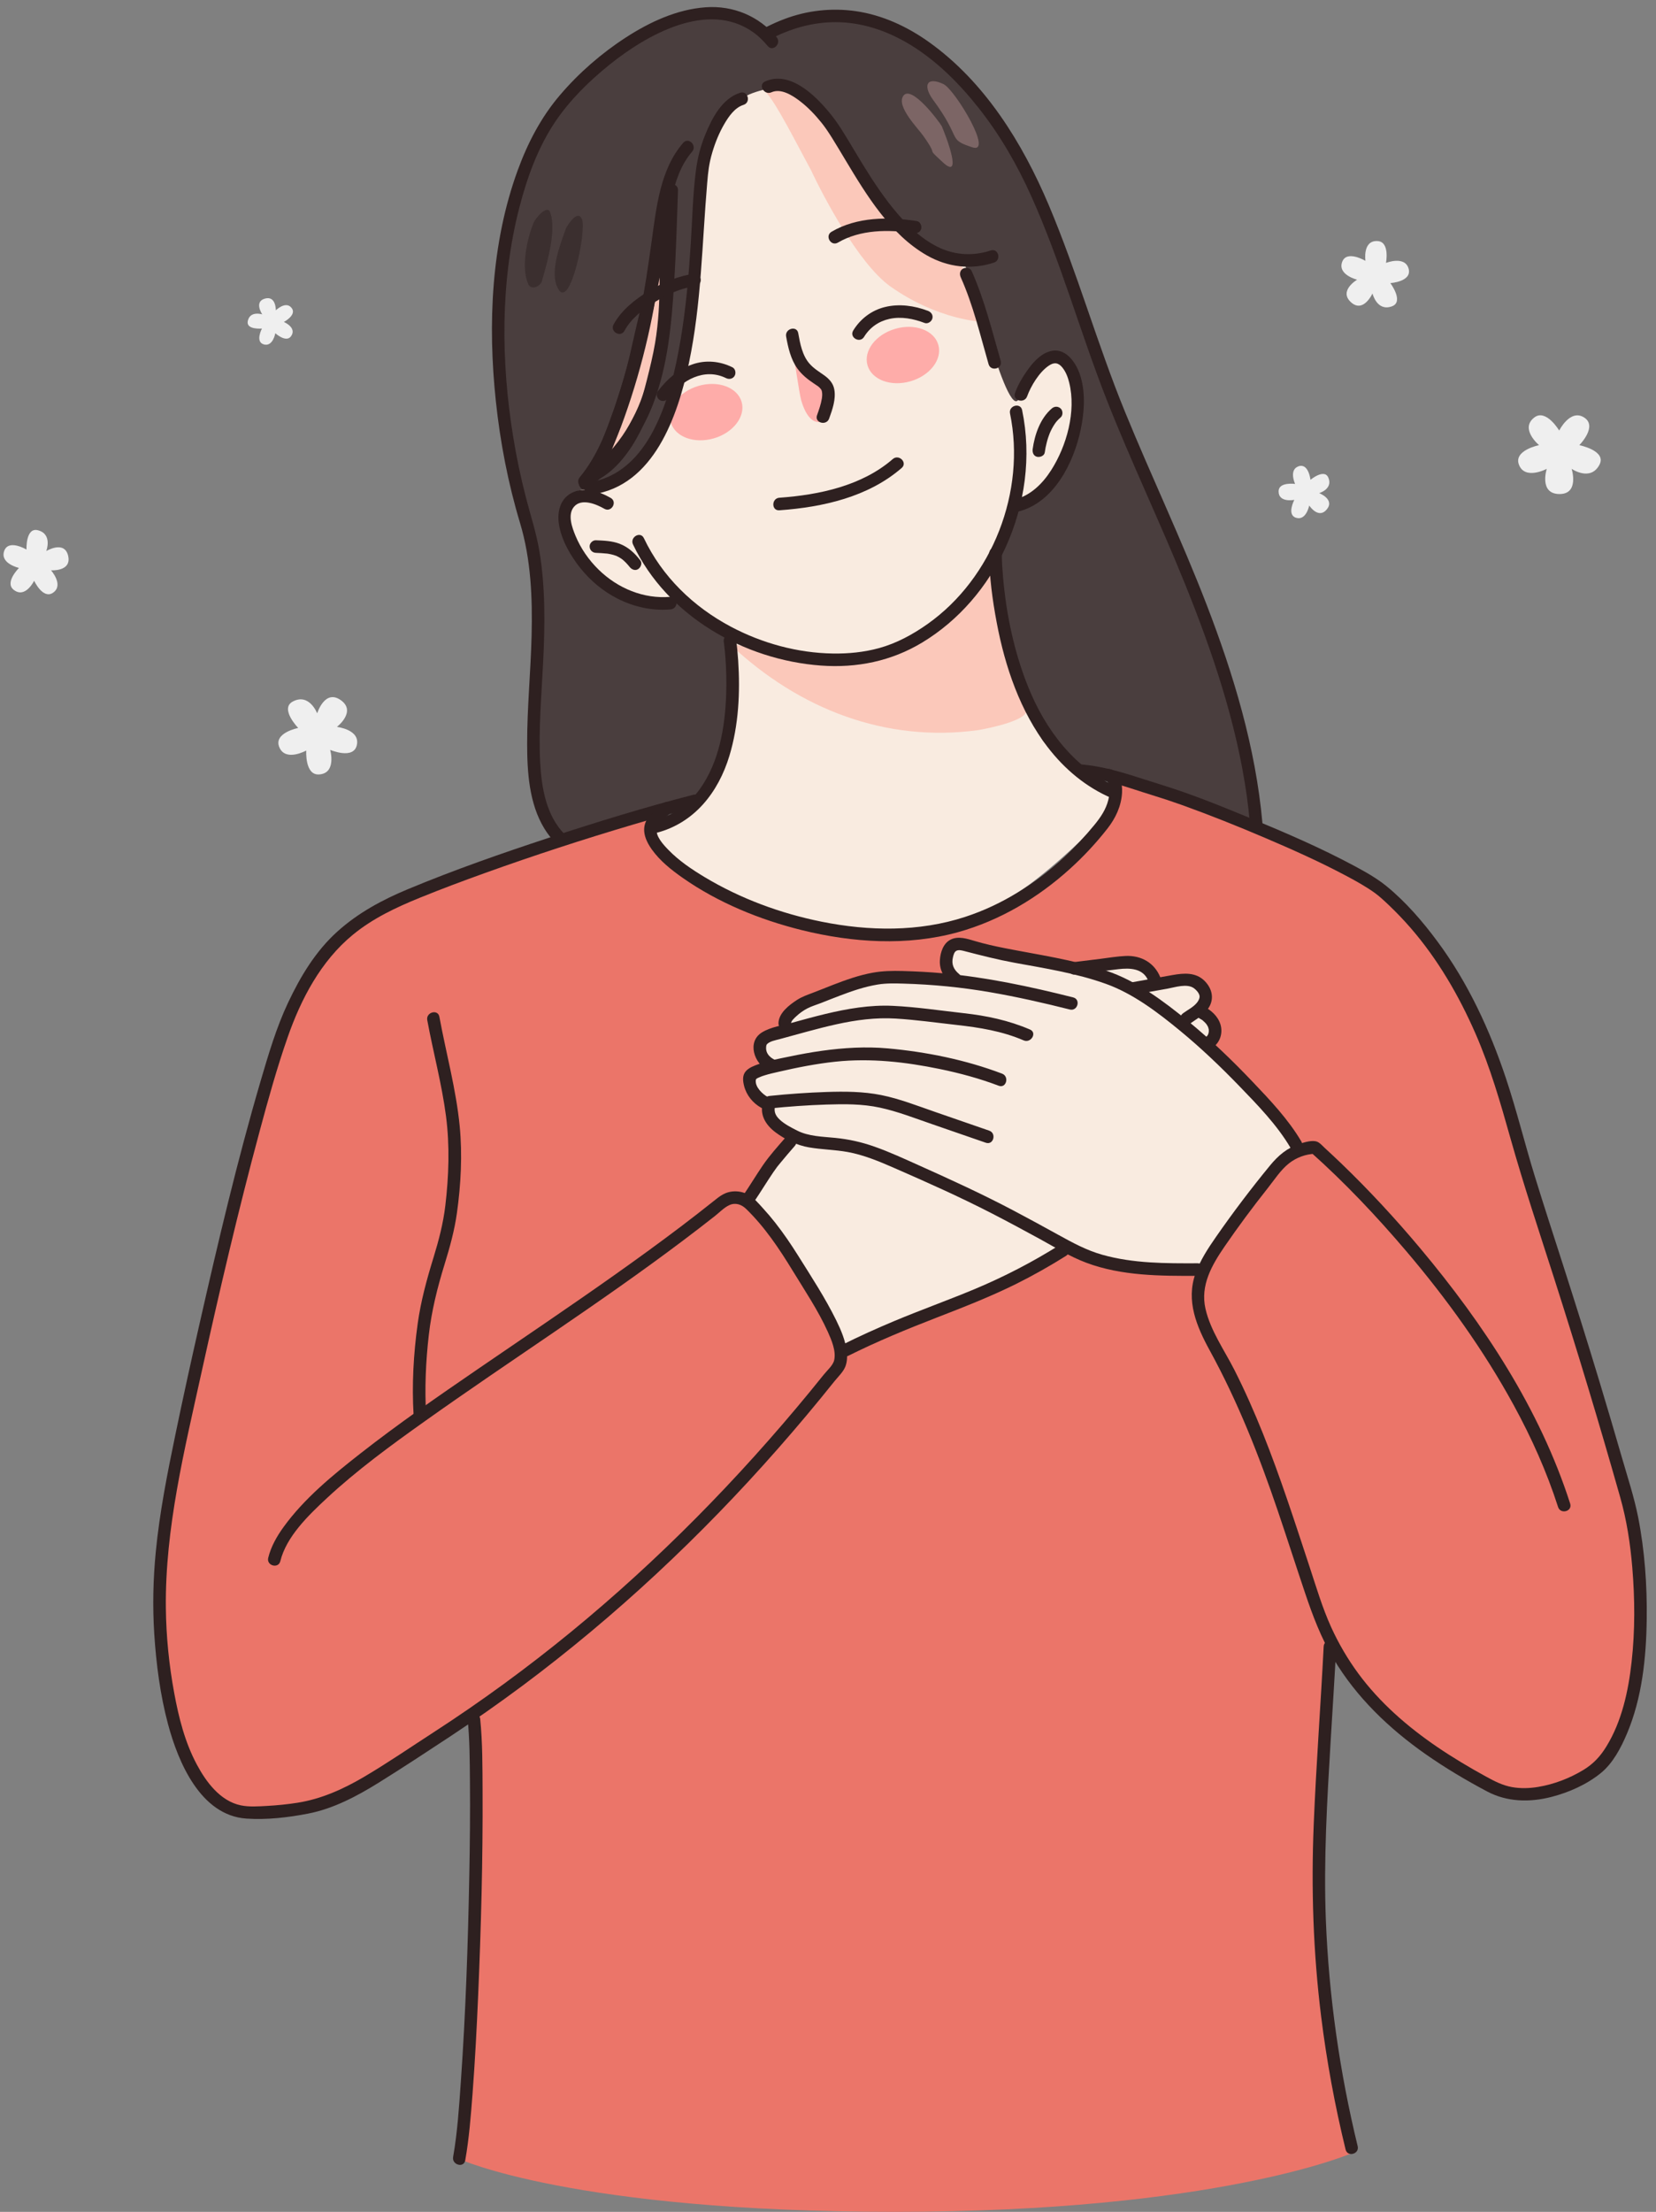 <?xml version="1.0" encoding="UTF-8"?><svg xmlns="http://www.w3.org/2000/svg" xmlns:xlink="http://www.w3.org/1999/xlink" height="501.6" preserveAspectRatio="xMidYMid meet" version="1.0" viewBox="-0.8 -1.6 375.7 501.6" width="375.7" zoomAndPan="magnify"><rect x="-0.8" y="-1.6" width="375.7" height="501.6" fill="#808080" stroke="none"/><defs><clipPath id="a"><path d="M 243 171 L 372.801 171 L 372.801 407 L 243 407 Z M 243 171"/></clipPath></defs><g><g id="change1_1"><path d="M 127.602 188.75 C 127.602 188.75 124.68 185.898 122.664 182.289 C 120.945 178.594 119.789 167.867 119.469 163.441 C 119.82 152.043 122.777 133.461 121.262 127.125 C 119.746 120.793 115.727 105.828 113.906 97.324 C 112.086 88.824 111.473 74.484 112.375 66.48 C 113.277 58.477 115.137 43.746 117.445 37.266 C 119.848 31.086 123.176 23.668 128.055 19.352 C 132.844 14.734 139.246 9.008 143.363 6.523 C 147.395 3.738 150.879 2.402 155.723 1.32 C 160.359 0.621 162.531 0.312 166.109 1.535 C 169.777 3.051 172.125 5.598 175.609 4.262 C 179.094 2.926 189.348 1.566 194.203 2.738 C 199.059 3.91 208.992 8.125 212.02 10.793 C 215.055 13.461 222.406 21.008 225.918 26.438 C 229.43 31.871 235 42.188 237.289 48.949 C 239.652 56.004 243.742 66.75 245.727 73.594 C 247.711 80.438 251.453 89.996 254.195 95.008 C 256.938 100.02 261.168 111.863 263.965 118.148 C 266.758 124.438 273.891 142.926 277.387 152.348 C 279.555 158.188 284.18 184.977 284.18 184.977 L 248.207 173.172 L 157.316 180.109 L 127.602 188.75" fill="#4a3e3e" fill-rule="evenodd"/></g><g id="change2_1"><path d="M 142.109 105.594 C 148.379 98.289 151.078 92.023 154.465 78.137 C 158.902 60.078 158.113 32.887 160.523 28.961 C 164.617 21.969 167.336 20.211 171.504 19.004 C 176.262 17.621 178.727 17.227 182.871 21.512 C 189.195 27.738 197.984 43.574 204.949 50.91 C 209.184 55.488 217.145 57.367 217.531 57.578 C 220.574 62.508 222.738 72.199 223.945 76.363 C 225.07 80.23 228.648 91.453 230.215 89.062 C 231.566 87.055 235.707 79.082 238.641 79.195 C 241.875 79.227 243.816 84.793 243.91 87.348 C 244.18 90.496 241.926 100.504 238.156 106.434 C 235.238 110.828 231.199 111.355 229.25 113.535 C 228.109 115.156 225.844 122.91 224.961 125.426 C 224.203 127.258 226.109 135.082 226.879 138.723 C 229.312 150.273 230.727 158.68 235.895 166.484 C 238.121 169.32 243.145 175.352 253.07 178.289 C 250.738 184.266 237.305 195.652 232.699 199.012 C 221.461 207.215 207.195 210.609 198.965 210.609 C 177.176 210.609 143.18 193.156 147.793 185.891 C 157.723 184.062 164.812 171.801 165.27 164.965 C 164.812 155.082 164.602 141.973 163.832 141.547 C 159.992 139.438 154.016 134.395 152.652 134.145 C 150.691 134.07 149.117 134.203 147.461 134.039 C 138.391 132.801 134.293 129.797 131.426 125.465 C 128.73 121.734 124.957 115.406 127.754 111.695 C 129.613 109.219 131.66 109.594 134.93 108.645 C 137.484 108.547 141.598 106.062 142.109 105.594" fill="#f9ebe0" fill-rule="evenodd"/></g><g id="change3_1"><path d="M 151.383 94.191 C 150.434 90.922 153.227 87.207 157.688 85.91 C 162.152 84.617 166.5 86.262 167.449 89.531 C 168.398 92.805 165.602 96.516 161.145 97.812 C 156.68 99.109 152.332 97.465 151.383 94.191" fill="#feaca9" fill-rule="evenodd"/></g><g id="change3_2"><path d="M 196.016 81.246 C 195.062 77.973 197.855 74.258 202.32 72.965 C 206.781 71.672 211.129 73.309 212.074 76.586 C 213.027 79.855 210.234 83.57 205.77 84.863 C 201.309 86.16 196.961 84.52 196.016 81.246" fill="#feaca9" fill-rule="evenodd"/></g><g id="change3_3"><path d="M 180.984 89.219 C 180.727 88.324 180.332 85.859 179.941 83.391 C 179.066 78.16 178.531 71.863 179.145 76.203 C 180.191 82.031 185.941 82.941 186.977 86.512 C 188.012 90.082 187.684 93.402 185.602 94.008 C 183.52 94.609 181.934 92.488 180.984 89.219" fill="#feaca9" fill-rule="evenodd"/></g><g id="change4_1"><path d="M 134.152 105.969 C 134.152 105.969 137.062 99.316 138.492 95.352 C 139.926 91.387 142.824 82.484 143.91 77.328 C 144.992 72.176 147.047 64.805 148 58.078 C 149.039 51.648 150.777 39.855 150.871 42.406 C 150.969 44.957 150.219 59.047 150.273 62.578 C 150.035 66.199 150.023 73.941 148.641 79.184 C 147.555 84.336 146.258 89.875 144.566 92.945 C 142.879 96.016 141.992 98.527 139.539 101.18 C 136.957 104.508 134.152 105.969 134.152 105.969" fill="#fbc8ba" fill-rule="evenodd"/></g><g id="change5_2"><path d="M 135.383 106.684 C 138.648 99.215 141.453 91.629 143.715 83.789 C 145.094 79.012 146.109 74.129 147.238 69.281 C 148.449 64.074 149.316 58.836 150.148 53.559 C 150.52 51.191 150.895 48.824 151.301 46.461 C 151.445 45.594 151.598 44.727 151.773 43.863 C 151.836 43.559 151.91 43.254 151.977 42.949 C 152.145 42.141 152.004 43.246 151.188 43.426 C 150.82 43.379 150.453 43.328 150.086 43.281 C 149.883 43.02 149.676 42.762 149.469 42.496 C 149.438 42.207 149.43 42.145 149.441 42.312 C 149.426 42.391 149.453 42.512 149.453 42.594 C 149.445 42.797 149.457 42.996 149.457 43.203 C 149.453 43.922 149.43 44.637 149.41 45.359 C 149.355 47.234 149.277 49.113 149.207 50.988 C 149.062 54.672 148.852 58.363 148.844 62.047 C 148.84 66.695 148.602 71.539 147.832 76.125 C 147.348 78.984 146.645 81.848 145.934 84.664 C 145.281 87.234 144.582 89.867 143.34 92.227 C 140.883 96.871 138.316 102.152 133.434 104.734 C 131.812 105.594 133.25 108.055 134.871 107.195 C 139.07 104.973 142.238 100.59 144.348 96.465 C 145.609 93.988 146.863 91.598 147.703 88.93 C 148.668 85.855 149.285 82.699 150.016 79.562 C 152.016 70.926 151.633 61.801 151.98 52.984 C 152.113 49.543 152.445 46.035 152.301 42.594 C 152.277 42.035 152.25 41.473 151.828 41.055 C 151.109 40.336 149.984 40.59 149.504 41.422 C 148.895 42.48 148.84 44.027 148.637 45.203 C 147.828 49.84 147.156 54.504 146.406 59.148 C 145.422 65.234 143.793 71.195 142.48 77.211 C 140.379 86.844 136.863 96.234 132.922 105.246 C 132.195 106.91 134.648 108.363 135.383 106.684" fill="#2e2020"/></g><g id="change4_2"><path d="M 172.867 19.254 C 175.043 21.199 180.406 31.902 183.152 36.91 C 185.684 42.305 193.785 58.016 201.129 63.309 C 212.098 71.094 222.184 71.391 222.184 71.391 C 222.184 71.391 220.891 66.93 219.473 63.148 C 218.137 59.664 216.766 57.156 214.637 56.488 C 212.293 56.195 204.355 51.082 201.363 47.434 C 198.668 43.699 193.227 34.957 191.383 31.941 C 189.539 28.93 185.855 22.902 184.062 21.164 C 182.27 19.426 180.09 17.477 177.836 17.484 C 175.199 17.285 170.602 17.004 172.867 19.254" fill="#fbc8ba" fill-rule="evenodd"/></g><g id="change4_3"><path d="M 165.078 144.734 C 180.586 159.266 200.191 166.805 220.984 163.996 C 223.457 163.602 233.312 161.594 231.945 159.086 C 230.781 156.195 228.473 144.617 226.879 140.238 C 226.184 137.859 226.406 125.973 224.02 124.41 C 223.93 124.109 218.828 134.301 218.105 135.156 C 212.301 140.711 204.574 145.211 196.535 147.543 C 190.289 149.355 181.098 148.797 174.703 146.777 C 173.258 146.234 164.523 143.926 165.078 144.734" fill="#fbc8ba" fill-rule="evenodd"/></g><g id="change6_1"><path d="M 119.082 62.922 C 117.367 59.227 118.703 52.707 120.215 49.043 C 120.555 47.977 123.434 44.559 124.039 46.645 C 125.461 50.426 123.402 57.797 122.27 61.676 C 122.109 63.332 119.812 64.32 119.082 62.922" fill="#3b2f2f" fill-rule="evenodd"/></g><g id="change6_2"><path d="M 125.809 63.871 C 123.797 60.262 126.195 54.082 127.629 50.121 C 128.051 49.352 130.246 45.809 131.234 48.105 C 132.309 50.695 128.555 68.883 125.809 63.871" fill="#3b2f2f" fill-rule="evenodd"/></g><g id="change7_1"><path d="M 212.926 35.047 C 208.961 31.359 212.461 34.535 208.652 29.191 C 207.539 27.578 202.535 22.578 204.102 20.188 C 205.875 17.414 212.211 25.898 212.855 27.004 C 213.84 29.297 217.844 39.746 212.926 35.047" fill="#7c6565" fill-rule="evenodd"/></g><g id="change7_2"><path d="M 219.723 31.785 C 214.012 29.891 217.637 30.133 210.746 20.844 C 208.52 17.617 209.57 15.695 213.328 17.512 C 216.016 18.992 224.754 33.551 219.723 31.785" fill="#7c6565" fill-rule="evenodd"/></g><g id="change5_3"><path d="M 228.344 92.168 C 231.992 109.812 224.383 129.488 209.637 139.914 C 206.289 142.285 202.605 144.285 198.629 145.379 C 195.219 146.312 191.684 146.66 188.156 146.605 C 180.137 146.48 172.113 144.285 165.039 140.535 C 156.535 136.031 149.426 129.18 145.277 120.441 C 144.488 118.785 142.031 120.23 142.816 121.879 C 150.488 138.035 167.941 148.055 185.445 149.336 C 193.598 149.93 201.434 148.34 208.453 144.094 C 216.75 139.078 223.301 131.395 227.312 122.602 C 231.75 112.883 233.266 101.902 231.09 91.406 C 230.723 89.613 227.973 90.371 228.344 92.168" fill="#2e2020"/></g><g id="change5_4"><path d="M 177.551 74.711 C 177.988 77.191 178.602 79.902 180.109 81.984 C 181.109 83.367 182.422 84.418 183.832 85.359 C 184.078 85.523 184.328 85.684 184.57 85.855 C 184.676 85.926 184.781 85.996 184.887 86.074 C 184.637 85.887 185.027 86.199 185.07 86.238 C 185.168 86.332 185.555 86.801 185.383 86.551 C 185.473 86.684 185.551 86.816 185.617 86.953 C 185.508 86.727 185.621 86.973 185.645 87.078 C 185.758 87.566 185.766 88.078 185.656 88.781 C 185.445 90.07 185.004 91.336 184.562 92.562 C 183.941 94.293 186.695 95.035 187.309 93.32 C 188.051 91.27 188.883 88.922 188.477 86.711 C 188.223 85.293 187.301 84.312 186.168 83.504 C 184.961 82.641 183.875 82.012 182.883 80.906 C 181.23 79.059 180.715 76.316 180.297 73.953 C 179.98 72.152 177.23 72.914 177.551 74.711" fill="#2e2020"/></g><g id="change5_5"><path d="M 236.23 100.996 C 236.336 100.238 236.48 99.492 236.676 98.754 C 236.77 98.371 236.883 97.992 237.004 97.617 C 237.074 97.406 237.148 97.199 237.227 96.992 C 237.254 96.91 237.289 96.824 237.32 96.746 C 237.332 96.715 237.461 96.391 237.398 96.547 C 237.344 96.684 237.449 96.438 237.461 96.414 C 237.5 96.312 237.551 96.215 237.594 96.117 C 237.68 95.938 237.766 95.762 237.859 95.59 C 238.047 95.246 238.238 94.914 238.457 94.59 C 238.562 94.434 238.676 94.277 238.785 94.125 C 238.629 94.332 238.93 93.953 238.996 93.875 C 239.258 93.586 239.535 93.312 239.832 93.055 C 240.398 92.566 240.363 91.531 239.832 91.039 C 239.223 90.488 238.422 90.52 237.816 91.039 C 235.207 93.281 233.949 96.922 233.484 100.238 C 233.383 100.977 233.664 101.809 234.477 101.992 C 235.148 102.145 236.117 101.789 236.23 100.996" fill="#2e2020"/></g><g id="change5_6"><path d="M 217.16 61.277 C 219.984 67.566 221.582 74.391 223.484 80.996 C 223.996 82.754 226.746 82.004 226.234 80.238 C 224.258 73.383 222.551 66.367 219.629 59.836 C 219.312 59.129 218.293 58.977 217.676 59.324 C 216.949 59.738 216.852 60.578 217.16 61.277" fill="#2e2020"/></g><g id="change5_7"><path d="M 174.219 19.332 C 176.383 18.363 178.965 20.027 180.625 21.289 C 182.477 22.695 184.121 24.422 185.574 26.23 C 185.945 26.699 186.156 26.969 186.633 27.648 C 187.086 28.297 187.512 28.957 187.934 29.625 C 188.984 31.301 189.988 33.008 191.012 34.707 C 195.797 42.672 201.18 51.566 209.477 56.312 C 214.176 58.996 219.562 59.66 224.715 57.949 C 226.445 57.375 225.703 54.617 223.957 55.199 C 219.59 56.652 215.145 56.211 211.125 53.969 C 206.988 51.66 203.648 48.07 200.789 44.348 C 197.906 40.594 195.434 36.543 193.004 32.488 C 192.02 30.844 191.043 29.191 190.008 27.578 C 189.082 26.141 188.266 25.031 187.305 23.871 C 184.043 19.914 178.355 14.375 172.777 16.871 C 171.105 17.617 172.555 20.074 174.219 19.332" fill="#2e2020"/></g><g id="change5_8"><path d="M 137.75 111.316 C 135.137 109.824 131.691 108.703 128.832 110.219 C 126.211 111.602 125.57 114.625 126.012 117.34 C 126.59 120.906 128.605 124.379 130.816 127.172 C 133.113 130.074 136.055 132.52 139.367 134.188 C 143.066 136.051 147.199 136.965 151.34 136.598 C 153.148 136.438 153.168 133.586 151.34 133.746 C 145.227 134.289 139.32 131.812 134.98 127.555 C 132.773 125.391 130.965 122.789 129.777 119.934 C 129.004 118.062 127.895 115.121 129.426 113.32 C 131.133 111.309 134.508 112.746 136.312 113.781 C 137.906 114.695 139.344 112.23 137.75 111.316" fill="#2e2020"/></g><g id="change5_9"><path d="M 232.223 88.289 C 233.039 86.031 234.938 82.785 237.184 81.297 C 238.367 80.504 239.324 80.625 240.23 81.758 C 241.027 82.746 241.48 83.977 241.777 85.191 C 243.383 91.703 241.207 99.496 237.684 105.023 C 235.734 108.082 232.992 110.801 229.379 111.691 C 227.598 112.129 228.355 114.879 230.137 114.438 C 238.301 112.43 242.824 103.324 244.395 95.762 C 245.184 91.957 245.477 87.816 244.418 84.027 C 243.52 80.793 240.906 76.746 236.996 78.199 C 234.898 78.98 233.348 80.852 232.102 82.633 C 231.039 84.141 230.102 85.797 229.473 87.531 C 228.852 89.262 231.598 90.004 232.223 88.289" fill="#2e2020"/></g><g id="change5_10"><path d="M 144.488 125.508 C 143.215 123.848 141.762 122.484 139.785 121.719 C 138.086 121.062 136.188 120.996 134.391 120.922 C 133.645 120.895 132.934 121.602 132.969 122.348 C 133 123.145 133.59 123.742 134.391 123.773 C 135.238 123.809 136.082 123.855 136.926 123.945 C 137.297 123.984 136.613 123.895 136.98 123.949 C 137.07 123.965 137.156 123.977 137.246 123.992 C 137.438 124.023 137.625 124.062 137.812 124.102 C 138.16 124.18 138.504 124.277 138.84 124.398 C 138.918 124.426 138.996 124.457 139.078 124.484 C 139.328 124.578 138.906 124.395 139.062 124.48 C 139.227 124.566 139.398 124.641 139.562 124.73 C 139.711 124.812 139.863 124.902 140.008 124.996 C 140.098 125.055 140.188 125.117 140.273 125.176 C 140.309 125.199 140.555 125.387 140.391 125.262 C 140.23 125.137 140.48 125.336 140.508 125.359 C 140.598 125.438 140.688 125.512 140.77 125.59 C 140.922 125.727 141.066 125.863 141.203 126.008 C 141.355 126.16 141.5 126.32 141.637 126.48 C 141.727 126.582 141.812 126.684 141.898 126.789 C 141.926 126.824 142.168 127.129 142.027 126.945 C 142.48 127.535 143.273 127.91 143.977 127.461 C 144.559 127.082 144.973 126.141 144.488 125.508" fill="#2e2020"/></g><g id="change5_11"><path d="M 175.398 6.836 C 171.367 2.039 165.535 -0.395 159.293 0.051 C 152.793 0.516 146.625 3.379 141.219 6.879 C 135.672 10.465 130.574 14.895 126.281 19.918 C 121.953 24.977 118.938 30.777 116.652 37.02 C 110.609 53.57 109.844 72.008 111.695 89.387 C 112.688 98.723 114.469 107.996 117.176 116.984 C 119.664 125.242 120.016 133.961 119.805 142.527 C 119.605 150.711 118.785 158.875 118.793 167.062 C 118.801 173.523 119.238 180.617 122.688 186.281 C 123.422 187.492 124.309 188.621 125.305 189.633 C 126.594 190.938 128.609 188.926 127.316 187.617 C 123.098 183.332 122.059 177.051 121.75 171.281 C 121.348 163.656 122.066 156.008 122.434 148.395 C 122.836 140.105 122.949 131.754 121.598 123.535 C 120.898 119.293 119.555 115.246 118.484 111.094 C 117.34 106.652 116.398 102.16 115.656 97.637 C 112.848 80.477 112.664 62.344 117.035 45.426 C 118.781 38.668 121.258 31.805 125.188 25.98 C 128.508 21.062 132.867 16.777 137.48 13.074 C 145.871 6.332 159.742 -1.617 170.082 5.711 C 171.324 6.59 172.406 7.688 173.383 8.848 C 174.566 10.254 176.574 8.227 175.398 6.836" fill="#2e2020"/></g><g id="change5_12"><path d="M 174.508 6.988 C 179.258 4.578 184.48 3.242 189.824 3.445 C 195.473 3.66 200.891 5.613 205.688 8.531 C 211.754 12.223 216.848 17.355 221.23 22.895 C 226.105 29.051 229.98 35.801 233.191 42.949 C 239.914 57.914 244.27 73.785 250.266 89.027 C 255.824 103.164 262.414 116.871 268.098 130.961 C 274.309 146.363 279.703 162.285 282.047 178.785 C 282.336 180.844 282.57 182.906 282.754 184.977 C 282.914 186.789 285.77 186.805 285.602 184.977 C 284.066 167.934 279.086 151.441 272.953 135.535 C 267.246 120.734 260.406 106.414 254.406 91.738 C 248.105 76.332 243.613 60.246 237.133 44.906 C 231.148 30.77 222.605 16.941 209.898 7.898 C 204.996 4.41 199.359 1.801 193.379 0.934 C 187.879 0.137 182.273 0.766 177.078 2.746 C 175.711 3.266 174.375 3.863 173.066 4.527 C 171.43 5.359 172.871 7.82 174.508 6.988" fill="#2e2020"/></g><g id="change5_13"><path d="M 167.129 19.434 C 162.98 20.738 160.695 25.277 159.172 29.02 C 158.113 31.617 157.445 34.285 157.086 37.062 C 156.383 42.496 156.273 48.02 155.926 53.488 C 155.461 60.809 154.844 68.137 153.621 75.379 C 152.426 82.43 150.762 89.641 147.438 96.02 C 144.352 101.941 139.633 106.836 132.766 107.785 C 130.957 108.039 131.727 110.785 133.523 110.535 C 147.57 108.59 152.98 92.684 155.496 80.742 C 158.336 67.262 158.473 53.547 159.645 39.879 C 159.855 37.367 160.039 35.535 160.805 32.945 C 161.469 30.715 162.348 28.539 163.523 26.527 C 164.523 24.809 165.891 22.809 167.887 22.18 C 169.633 21.629 168.887 18.879 167.129 19.434" fill="#2e2020"/></g><g id="change5_14"><path d="M 154.203 30.785 C 148.945 36.836 148.117 45.449 147.047 53.066 C 146.25 58.723 145.445 64.379 144.305 69.98 C 143.02 76.312 141.309 82.555 139.328 88.707 C 137.32 94.934 134.965 101.527 130.727 106.629 C 129.562 108.027 131.57 110.055 132.742 108.641 C 136.52 104.102 138.891 98.57 140.859 93.055 C 142.988 87.09 144.762 80.949 146.18 74.777 C 147.531 68.91 148.5 62.973 149.348 57.012 C 149.984 52.504 150.527 47.953 151.523 43.504 C 152.375 39.684 153.609 35.805 156.219 32.801 C 157.418 31.422 155.414 29.395 154.203 30.785" fill="#2e2020"/></g><g id="change5_15"><path d="M 150.168 41.551 C 149.793 52.66 149.695 63.898 148.125 74.922 C 147.004 82.77 144.961 90.594 140.414 97.203 C 137.891 100.867 134.652 104.031 131.102 106.703 C 129.656 107.793 131.074 110.266 132.539 109.16 C 139.238 104.121 144.387 97.742 147.41 89.891 C 150.727 81.258 151.566 71.793 152.141 62.633 C 152.578 55.613 152.781 48.582 153.02 41.551 C 153.082 39.719 150.23 39.723 150.168 41.551" fill="#2e2020"/></g><g id="change5_16"><path d="M 140.863 73.426 C 142.398 70.594 145.133 68.496 147.84 66.852 C 150.516 65.219 153.609 63.734 156.762 63.34 C 157.523 63.242 158.184 62.754 158.184 61.914 C 158.184 61.219 157.527 60.395 156.762 60.488 C 153.074 60.949 149.551 62.473 146.395 64.391 C 143.297 66.277 140.168 68.738 138.402 71.988 C 137.531 73.598 139.988 75.039 140.863 73.426" fill="#2e2020"/></g><g id="change5_17"><path d="M 189.297 53.418 C 194.355 50.449 200.797 50.402 206.438 51.281 C 207.195 51.398 207.969 51.09 208.191 50.285 C 208.375 49.609 207.957 48.648 207.195 48.535 C 200.773 47.535 193.621 47.574 187.855 50.957 C 186.273 51.883 187.711 54.352 189.297 53.418" fill="#2e2020"/></g><g id="change5_18"><path d="M 163.402 143.957 C 163.414 144.039 163.426 144.117 163.438 144.199 C 163.488 144.539 163.395 143.836 163.434 144.145 C 163.449 144.293 163.473 144.445 163.488 144.594 C 163.594 145.477 163.68 146.355 163.75 147.242 C 163.98 150.133 164.051 153.039 163.945 155.941 C 163.684 163.305 162.363 171.191 157.996 177.312 C 155.414 180.926 151.695 183.398 147.414 184.516 C 145.641 184.977 146.391 187.727 148.172 187.262 C 156.777 185.02 162.188 178.039 164.68 169.809 C 166.781 162.867 167.148 155.387 166.672 148.191 C 166.559 146.523 166.406 144.852 166.152 143.199 C 165.871 141.391 163.121 142.16 163.402 143.957" fill="#2e2020"/></g><g id="change5_19"><path d="M 223.629 123.926 C 223.637 129.168 224.359 134.48 225.332 139.621 C 227.219 149.605 230.637 159.695 236.883 167.832 C 240.715 172.828 245.617 176.938 251.441 179.414 C 253.105 180.129 254.562 177.676 252.879 176.957 C 242.965 172.73 236.363 163.887 232.434 154.105 C 229.258 146.199 227.492 137.695 226.762 129.27 C 226.613 127.496 226.48 125.707 226.48 123.926 C 226.473 122.094 223.625 122.09 223.629 123.926" fill="#2e2020"/></g><g id="change5_20"><path d="M 150.867 88.633 C 153.871 84.605 158.996 81.734 163.918 84.148 C 164.605 84.488 165.457 84.336 165.863 83.637 C 166.23 83.008 166.047 82.027 165.352 81.688 C 162.496 80.285 159.273 79.98 156.246 81.047 C 153.004 82.188 150.438 84.477 148.402 87.195 C 147.941 87.812 148.305 88.785 148.91 89.145 C 149.641 89.57 150.402 89.25 150.867 88.633" fill="#2e2020"/></g><g id="change5_21"><path d="M 209.727 68.895 C 206.652 67.723 203.246 67.242 200.02 68.016 C 196.965 68.746 194.406 70.688 192.773 73.352 C 191.812 74.922 194.277 76.355 195.234 74.793 C 196.535 72.664 198.547 71.254 200.984 70.719 C 203.66 70.125 206.449 70.68 208.969 71.641 C 209.688 71.914 210.535 71.336 210.723 70.645 C 210.945 69.84 210.449 69.168 209.727 68.895" fill="#2e2020"/></g><g id="change5_22"><path d="M 176.016 114.125 C 185.844 113.422 196.156 111.125 203.77 104.52 C 205.156 103.312 203.133 101.305 201.75 102.5 C 194.758 108.578 185.031 110.633 176.016 111.277 C 174.195 111.406 174.184 114.258 176.016 114.125" fill="#2e2020"/></g><g id="change8_1"><path d="M 241.621 281.441 C 241.328 281.277 241.031 281.113 240.738 280.949 L 240.184 281.957 C 221.637 293.629 210.344 294.836 190.754 304.645 L 189.691 304.727 C 189.074 300.535 185.695 295.098 183.918 292.18 C 178.828 283.793 175.359 277.414 169.043 271.277 C 168.598 270.852 168.09 270.527 167.539 270.305 L 168.883 270.211 C 174.188 262.371 172.137 264.414 178.344 257.262 L 179.164 256.016 C 175.906 254.359 172.492 252.324 173.457 248.977 L 173.344 248.945 C 171.414 247.973 169.215 245.418 169.043 243.27 C 169.02 242.992 169.02 242.711 169.152 242.469 C 169.277 242.223 169.512 242.062 169.742 241.93 C 171.051 241.137 172.559 240.734 174.051 240.379 L 173.93 239.891 C 170.898 238.473 171.078 235.035 172.027 234.203 C 172.965 233.371 174.234 233.027 175.453 232.699 C 175.988 232.559 176.535 232.418 177.086 232.266 L 176.984 231.891 C 177.074 228.352 180.625 226.09 182.246 225.5 C 188.332 223.312 195.18 219.82 201.93 219.984 C 205.773 220.074 209.973 220.18 215.543 220.809 L 215.598 220.289 C 213.25 218.465 213.391 215.961 214.242 213.98 C 215.074 212.031 217.125 212.348 219.027 212.945 C 225.203 214.863 231.906 215.602 239.129 217.188 C 240.152 217.41 241.43 217.703 242.809 218.039 L 242.82 217.996 C 245.977 217.602 249.113 217.219 252.27 216.82 C 253.91 216.617 255.609 216.414 257.18 216.91 C 258.863 217.43 261.039 219.012 261.621 221.301 L 261.672 221.566 C 262.93 221.344 264.195 221.109 265.453 220.887 C 267.117 220.594 268.934 220.32 270.402 221.141 C 271.398 221.695 272.656 223.238 272.613 224.379 C 272.586 225.5 272.027 226.383 271.285 227.113 L 271.363 227.195 C 272.684 227.844 274.262 229.203 274.816 230.551 C 275.371 231.902 273.934 234.547 272.707 235.352 L 272.668 235.398 C 280.715 242.711 289.832 252.477 293.051 257.98 L 293.484 259.461 C 291.852 260.121 290.32 261.137 289.309 262.355 C 284.562 268.043 280.074 273.938 275.855 280.02 C 274.375 282.16 272.906 284.41 271.922 286.805 L 270.758 286.309 C 260.805 286.348 250.332 286.277 241.621 281.441 Z M 368.508 339.406 C 355 291.539 347.742 273.539 342.082 252.535 C 336.91 233.32 328.23 213.992 312.957 200.684 C 305.621 194.285 271.922 180.656 261.582 177.574 C 258.07 176.539 254.477 175.23 250.836 174.309 C 252.777 175.191 252.871 180.645 249.52 184.98 C 242.238 194.41 226.168 210.105 202.004 210.41 C 175.828 210.734 153.871 197.543 148.699 191.051 C 144.398 185.656 147.531 184.215 150.262 181.73 C 131.32 186.984 105.156 195.707 89.598 202.422 C 84.375 204.672 79.477 207.805 75.398 211.77 C 70.969 216.09 67.895 221.609 65.289 227.215 C 57.855 243.238 42.805 310.141 38.449 332.844 C 35.156 349.973 33.316 366.211 38.301 388.145 C 40.344 396.266 44.852 406.945 52.945 409.105 C 56.406 410.031 66.941 408.891 70.379 407.891 C 79.801 405.172 85.988 400.145 94.293 394.93 C 98.227 392.453 102.102 389.906 105.902 387.285 L 106.555 388.234 C 108.074 403.133 106.25 470.918 103.207 487.945 C 103.207 487.945 129.164 500 202.188 500 C 275.199 500 305.676 486.777 305.676 486.777 C 300.23 464.496 298.363 443.262 298.207 425.504 C 298.098 411.773 299.812 383.316 300.488 369.781 L 300.574 369.738 C 307.984 384.848 320.898 394.797 337.469 403.609 C 346.777 408.559 359.613 401.461 362.199 398.57 C 374.855 384.461 371.34 349.465 368.508 339.406" fill="#eb7569"/></g><g id="change2_2"><path d="M 293.051 257.98 C 289.832 252.477 280.715 242.711 272.668 235.398 L 272.707 235.352 C 273.934 234.547 275.371 231.902 274.816 230.551 C 274.262 229.203 272.684 227.844 271.363 227.195 L 271.285 227.113 C 272.027 226.383 272.586 225.5 272.613 224.379 C 272.656 223.238 271.398 221.695 270.402 221.141 C 268.934 220.32 267.117 220.594 265.453 220.887 C 264.195 221.109 262.93 221.344 261.672 221.566 L 261.621 221.301 C 261.039 219.012 258.863 217.43 257.18 216.91 C 255.609 216.414 253.91 216.617 252.27 216.82 C 249.113 217.219 245.977 217.602 242.82 217.996 L 242.809 218.039 C 241.43 217.703 240.152 217.41 239.129 217.188 C 231.906 215.602 225.203 214.863 219.027 212.945 C 217.125 212.348 215.074 212.031 214.242 213.98 C 213.391 215.961 213.25 218.465 215.598 220.289 L 215.543 220.809 C 209.973 220.18 205.773 220.074 201.93 219.984 C 195.18 219.82 188.332 223.312 182.246 225.5 C 180.625 226.09 177.074 228.352 176.984 231.891 L 177.086 232.266 C 176.535 232.418 175.988 232.559 175.453 232.699 C 174.234 233.027 172.965 233.371 172.027 234.203 C 171.078 235.035 170.898 238.473 173.93 239.891 L 174.051 240.379 C 172.559 240.734 171.051 241.137 169.742 241.93 C 169.512 242.062 169.277 242.223 169.152 242.469 C 169.02 242.711 169.02 242.992 169.043 243.27 C 169.215 245.418 171.414 247.973 173.344 248.945 L 173.457 248.977 C 172.492 252.324 175.906 254.359 179.164 256.016 L 178.344 257.262 C 172.137 264.414 174.188 262.371 168.883 270.211 L 167.539 270.305 C 168.09 270.527 168.598 270.852 169.043 271.277 C 175.359 277.414 178.828 283.793 183.918 292.18 C 185.695 295.098 189.074 300.535 189.691 304.727 L 190.754 304.645 C 210.344 294.836 221.637 293.629 240.184 281.957 L 240.738 280.949 C 241.031 281.113 241.328 281.277 241.621 281.441 C 250.332 286.277 260.805 286.348 270.758 286.309 L 271.922 286.805 C 272.906 284.41 274.375 282.16 275.855 280.02 C 280.074 273.938 284.562 268.043 289.309 262.355 C 290.32 261.137 291.852 260.121 293.484 259.461 L 293.051 257.98" fill="#f9ebe0"/></g><g id="change5_23"><path d="M 294.438 257.262 C 291.504 252.273 287.355 247.895 283.383 243.727 C 278.773 238.883 273.926 234.211 268.75 229.98 C 263.145 225.402 257.07 220.836 250.137 218.523 C 242.68 216.035 234.84 214.941 227.152 213.422 C 224.863 212.969 222.582 212.461 220.348 211.801 C 218.605 211.289 216.621 210.613 214.875 211.48 C 213.195 212.316 212.543 214.387 212.434 216.137 C 212.305 218.172 213.211 220.016 214.766 221.297 C 216.164 222.457 218.191 220.449 216.777 219.277 C 215.566 218.277 215.008 217.051 215.398 215.484 C 215.527 214.953 215.684 214.238 216.227 213.992 C 216.797 213.734 217.609 213.984 218.176 214.133 C 221.883 215.098 225.539 216.027 229.312 216.723 C 236.266 217.992 243.438 219.121 250.117 221.523 C 256.332 223.762 261.895 228.016 266.953 232.176 C 271.691 236.074 276.152 240.34 280.414 244.75 C 284.562 249.039 288.93 253.527 291.98 258.699 C 292.91 260.281 295.375 258.848 294.438 257.262" fill="#2e2020"/></g><g id="change5_24"><path d="M 242.672 224.59 C 232.926 222.133 223.035 220.023 213.012 219.113 C 210 218.836 206.977 218.688 203.953 218.605 C 201.66 218.543 199.43 218.582 197.16 218.996 C 194.082 219.555 191.113 220.613 188.203 221.738 C 186.645 222.344 185.102 222.977 183.535 223.57 C 182.305 224.039 181.113 224.449 180.008 225.172 C 178.238 226.32 175.84 228.141 175.816 230.473 C 175.801 232.305 178.648 232.309 178.664 230.473 C 178.672 229.922 179.449 229.246 179.852 228.871 C 180.598 228.172 181.449 227.562 182.355 227.09 C 183.328 226.582 184.422 226.273 185.438 225.875 C 186.879 225.309 188.316 224.73 189.766 224.184 C 192.539 223.125 195.391 222.152 198.336 221.672 C 200.293 221.352 202.254 221.406 204.223 221.465 C 210.809 221.652 217.328 222.293 223.82 223.414 C 229.902 224.465 235.93 225.828 241.91 227.336 C 243.691 227.781 244.449 225.035 242.672 224.59" fill="#2e2020"/></g><g id="change5_25"><path d="M 232.879 231.875 C 228.027 229.797 223.062 228.746 217.836 228.168 C 212.492 227.57 207.121 226.758 201.75 226.504 C 196.602 226.258 191.461 227.145 186.469 228.34 C 183.965 228.941 181.48 229.625 179 230.309 C 176.746 230.926 174.086 231.285 172.074 232.523 C 168.621 234.66 170.281 239.559 173.379 241.125 C 175.016 241.949 176.457 239.492 174.82 238.664 C 173.727 238.109 172.879 237.137 173.012 235.836 C 173.043 235.48 173.117 235.293 173.199 235.207 C 173.855 234.52 175.121 234.312 176 234.074 C 180.309 232.918 184.594 231.652 188.949 230.691 C 193.387 229.711 197.879 229.109 202.426 229.391 C 207.039 229.672 211.645 230.328 216.238 230.84 C 221.477 231.422 226.559 232.242 231.438 234.336 C 233.105 235.051 234.562 232.598 232.879 231.875" fill="#2e2020"/></g><g id="change5_26"><path d="M 226.539 241.879 C 218.309 238.758 209.359 236.938 200.602 236.152 C 195.617 235.707 190.633 236.008 185.688 236.695 C 183.203 237.043 180.73 237.492 178.277 238.008 C 175.965 238.492 173.559 238.906 171.336 239.711 C 170.312 240.078 169.07 240.523 168.352 241.391 C 167.59 242.309 167.734 243.562 168.008 244.648 C 168.543 246.785 170.031 248.605 171.949 249.648 C 173.562 250.52 175.004 248.062 173.391 247.184 C 172.199 246.543 170.523 244.949 170.66 243.414 C 170.695 243.016 170.934 242.965 171.328 242.773 C 171.758 242.566 172.211 242.41 172.664 242.27 C 173.656 241.957 174.676 241.73 175.691 241.496 C 180.008 240.496 184.371 239.629 188.777 239.164 C 196.762 238.328 204.617 239.227 212.438 240.836 C 216.973 241.773 221.453 242.984 225.781 244.625 C 227.496 245.277 228.242 242.52 226.539 241.879" fill="#2e2020"/></g><g id="change5_27"><path d="M 223.617 254.805 C 219.5 253.379 215.375 251.957 211.258 250.531 C 207.273 249.152 203.281 247.578 199.137 246.742 C 195.027 245.914 190.832 245.902 186.664 246.039 C 182.379 246.184 178.105 246.484 173.84 246.926 C 173.145 246.996 172.719 247.332 172.465 247.973 C 171.297 250.934 172.82 253.48 175.199 255.234 C 177.438 256.879 180.004 258.129 182.738 258.602 C 185.633 259.098 188.594 259.125 191.477 259.645 C 195.078 260.289 198.59 261.754 201.926 263.207 C 209.434 266.488 216.91 269.812 224.203 273.566 C 227.863 275.453 231.5 277.402 235.117 279.383 C 238.566 281.273 241.945 283.375 245.645 284.762 C 253.672 287.77 262.473 287.77 270.926 287.734 C 272.758 287.727 272.762 284.879 270.926 284.887 C 263.691 284.914 256.305 284.938 249.281 282.953 C 245.68 281.938 242.523 280.211 239.266 278.414 C 235.875 276.539 232.473 274.688 229.047 272.879 C 222.082 269.207 214.98 265.949 207.801 262.734 C 204.43 261.227 201.07 259.656 197.582 258.43 C 194.641 257.391 191.758 256.754 188.66 256.445 C 185.797 256.16 182.645 256.121 180.027 254.777 C 178.672 254.082 177.234 253.367 176.105 252.316 C 174.965 251.258 174.637 250.199 175.215 248.73 C 174.758 249.078 174.297 249.43 173.84 249.773 C 178.105 249.332 182.379 249.031 186.664 248.891 C 190.723 248.758 194.828 248.723 198.812 249.586 C 202.805 250.441 206.648 251.953 210.5 253.277 C 214.617 254.703 218.742 256.129 222.859 257.551 C 224.598 258.152 225.344 255.398 223.617 254.805" fill="#2e2020"/></g><g id="change5_28"><path d="M 274.344 235.941 C 276.023 234.801 276.676 232.641 276.086 230.715 C 275.508 228.828 273.926 227.441 272.211 226.586 C 271.543 226.254 270.637 226.387 270.258 227.098 C 269.918 227.742 270.059 228.691 270.77 229.047 C 271.086 229.203 271.395 229.371 271.688 229.562 C 271.742 229.598 272.121 229.809 272.121 229.863 C 271.988 229.758 271.961 229.738 272.039 229.805 C 272.082 229.836 272.121 229.871 272.16 229.902 C 272.219 229.949 272.266 229.996 272.316 230.043 C 272.449 230.16 272.574 230.277 272.688 230.406 C 272.699 230.418 272.895 230.641 272.895 230.641 C 272.887 230.648 272.73 230.406 272.863 230.602 C 272.965 230.742 273.059 230.883 273.141 231.035 C 273.191 231.125 273.234 231.219 273.285 231.312 C 273.406 231.551 273.23 231.137 273.273 231.293 C 273.316 231.441 273.375 231.586 273.406 231.742 C 273.426 231.816 273.426 231.906 273.453 231.977 C 273.406 231.848 273.422 231.695 273.438 231.926 C 273.445 232.082 273.445 232.238 273.438 232.398 C 273.422 232.66 273.391 232.371 273.453 232.344 C 273.43 232.355 273.414 232.551 273.406 232.574 C 273.375 232.73 273.324 232.871 273.273 233.02 C 273.227 233.184 273.422 232.754 273.289 232.973 C 273.254 233.039 273.219 233.105 273.18 233.176 C 273.176 233.184 273.051 233.363 273.051 233.363 C 273.035 233.348 273.297 233.105 273.074 233.32 C 273.02 233.375 272.965 233.426 272.91 233.48 C 272.723 233.676 273.152 233.312 272.906 233.48 C 272.289 233.898 271.961 234.754 272.395 235.43 C 272.789 236.043 273.688 236.391 274.344 235.941" fill="#2e2020"/></g><g id="change5_29"><path d="M 269.078 230.617 C 270.613 229.5 272.324 228.625 273.391 226.98 C 274.762 224.871 274.176 222.531 272.469 220.832 C 270.48 218.855 267.793 219.066 265.242 219.516 C 262.102 220.066 258.953 220.637 255.809 221.199 C 255.055 221.332 254.625 222.262 254.82 222.953 C 255.035 223.75 255.809 224.082 256.566 223.945 C 259.066 223.5 261.555 223.059 264.051 222.613 C 265.77 222.305 268.512 221.359 270.09 222.523 C 270.594 222.891 271.203 223.559 271.332 224.188 C 271.438 224.703 271.133 225.297 270.812 225.715 C 269.984 226.781 268.711 227.383 267.637 228.16 C 267.016 228.609 266.715 229.398 267.125 230.109 C 267.484 230.723 268.449 231.074 269.078 230.617" fill="#2e2020"/></g><g id="change5_30"><path d="M 262.441 220.027 C 261.102 216.73 258.098 215.043 254.586 215.191 C 252.699 215.27 250.809 215.598 248.938 215.832 C 246.953 216.074 244.969 216.324 242.988 216.566 C 242.223 216.664 241.562 217.156 241.562 217.992 C 241.562 218.691 242.219 219.516 242.988 219.418 C 246.301 219.008 249.613 218.574 252.934 218.188 C 255.516 217.883 258.547 217.969 259.695 220.785 C 259.984 221.5 260.641 222.004 261.445 221.781 C 262.121 221.598 262.734 220.746 262.441 220.027" fill="#2e2020"/></g><g id="change5_31"><path d="M 239.633 280.727 C 233.484 284.582 227.055 287.922 220.363 290.723 C 214.324 293.246 208.156 295.445 202.125 297.969 C 198.09 299.656 194.109 301.461 190.203 303.41 C 188.562 304.23 190.004 306.688 191.641 305.871 C 198.156 302.621 204.875 299.848 211.664 297.219 C 217.746 294.863 223.828 292.492 229.684 289.594 C 233.586 287.656 237.379 285.508 241.07 283.191 C 242.617 282.219 241.188 279.754 239.633 280.727" fill="#2e2020"/></g><g id="change5_32"><path d="M 177.504 256.262 C 175.684 258.352 173.797 260.43 172.23 262.727 C 170.719 264.945 169.328 267.262 167.816 269.492 C 167.383 270.129 167.695 271.07 168.328 271.438 C 169.031 271.852 169.844 271.57 170.277 270.93 C 171.77 268.723 173.148 266.438 174.648 264.23 C 174.887 263.879 175.133 263.531 175.387 263.191 C 175.441 263.117 175.504 263.039 175.559 262.961 C 175.699 262.777 175.402 263.156 175.656 262.84 C 175.824 262.629 175.992 262.418 176.168 262.211 C 177.254 260.871 178.387 259.574 179.516 258.273 C 180.02 257.691 180.09 256.828 179.516 256.262 C 179 255.742 178.008 255.676 177.504 256.262" fill="#2e2020"/></g><g clip-path="url(#a)" id="change5_1"><path d="M 244.719 174.625 C 250.18 175.098 255.344 177.113 260.539 178.703 C 262.855 179.414 265.148 180.172 267.43 180.988 C 273.754 183.266 279.996 185.766 286.176 188.402 C 292.48 191.09 298.766 193.895 304.812 197.125 C 306.969 198.277 309.121 199.473 311.109 200.902 C 312.145 201.645 313.324 202.75 314.41 203.781 C 316.09 205.387 317.691 207.066 319.215 208.816 C 325.395 215.934 330.184 224.184 333.949 232.797 C 337.316 240.504 339.617 248.516 341.895 256.59 C 344.887 267.203 348.387 277.672 351.754 288.176 C 357.043 304.688 362.055 321.285 366.785 337.973 C 368.262 343.184 369.07 348.48 369.52 353.871 C 370.113 360.98 370.16 368.168 369.367 375.262 C 368.637 381.867 367.152 388.773 363.625 394.492 C 362.234 396.754 360.648 398.449 358.379 399.816 C 355.266 401.691 351.793 403.023 348.203 403.629 C 346.262 403.957 344.195 404.027 342.246 403.68 C 340.09 403.293 338.273 402.352 336.371 401.309 C 332.559 399.223 328.824 396.996 325.234 394.555 C 318.488 389.961 312.211 384.5 307.352 377.902 C 304.949 374.629 302.883 371.109 301.203 367.41 C 299.176 362.945 297.785 358.195 296.25 353.547 C 292.926 343.473 289.676 333.355 285.73 323.504 C 283.766 318.617 281.645 313.789 279.262 309.09 C 276.977 304.582 273.824 300.18 272.688 295.191 C 271.48 289.895 274.129 285.309 277.023 281.082 C 280.109 276.59 283.363 272.199 286.754 267.93 C 288.27 266.027 289.746 263.699 291.68 262.188 C 293.32 260.91 295.438 260.113 297.52 260.062 C 297.18 259.926 296.844 259.785 296.512 259.645 C 304.285 266.574 311.48 274.188 318.223 282.113 C 327.445 292.961 335.82 304.605 342.648 317.117 C 346.668 324.484 350.113 332.156 352.68 340.152 C 353.234 341.895 355.988 341.148 355.43 339.398 C 348.555 317.949 335.793 298.656 321.43 281.512 C 315.777 274.766 309.789 268.297 303.449 262.199 C 302.246 261.043 301.027 259.902 299.801 258.781 C 299.289 258.312 298.711 257.609 298.062 257.336 C 296.961 256.871 295.176 257.438 294.086 257.785 C 291.207 258.715 289.188 260.449 287.305 262.742 C 285.164 265.348 283.082 267.992 281.043 270.68 C 278.988 273.391 276.996 276.141 275.055 278.934 C 273.254 281.527 271.5 284.191 270.43 287.188 C 268.211 293.387 270.68 299.219 273.664 304.664 C 280.035 316.293 284.852 328.504 289.102 341.043 C 291.207 347.246 293.203 353.48 295.293 359.688 C 297.023 364.832 298.926 369.844 301.703 374.527 C 306.906 383.297 314.344 390.402 322.645 396.219 C 327.098 399.336 331.785 402.117 336.582 404.664 C 341.141 407.082 346.273 407.168 351.199 405.898 C 355.176 404.871 359.219 403.074 362.418 400.465 C 365.145 398.234 366.973 394.727 368.316 391.539 C 371.738 383.453 372.676 374.387 372.793 365.68 C 372.898 357.93 372.344 350.062 370.844 342.449 C 369.941 337.898 368.469 333.457 367.184 329.004 C 365.527 323.285 363.848 317.57 362.121 311.871 C 359.426 302.938 356.625 294.031 353.773 285.148 C 351.645 278.523 349.484 271.91 347.438 265.27 C 345.148 257.852 343.312 250.289 340.855 242.934 C 337.184 231.941 332.242 221.238 325.312 211.902 C 321.969 207.387 318.184 202.992 313.824 199.418 C 311.582 197.578 309.012 196.145 306.469 194.777 C 298.883 190.703 290.93 187.281 282.977 183.992 C 276.27 181.227 269.488 178.461 262.543 176.328 C 256.684 174.531 250.871 172.305 244.719 171.777 C 242.895 171.617 242.902 174.469 244.719 174.625" fill="#2e2020"/></g><g id="change5_33"><path d="M 96.133 229.738 C 97.477 237.027 99.434 244.207 100.391 251.562 C 101.254 258.238 101.023 265.148 100.23 271.824 C 99.754 275.844 98.742 279.715 97.555 283.57 C 96.023 288.535 94.664 293.492 93.953 298.645 C 93.012 305.469 92.617 312.453 93.035 319.336 C 93.141 321.156 95.992 321.172 95.883 319.336 C 95.516 313.277 95.797 307.145 96.488 301.121 C 97.117 295.66 98.43 290.402 100.047 285.164 C 101.234 281.309 102.312 277.461 102.867 273.453 C 103.766 267.027 104.121 260.297 103.496 253.836 C 102.684 245.43 100.406 237.27 98.883 228.98 C 98.551 227.18 95.805 227.945 96.133 229.738" fill="#2e2020"/></g><g id="change5_34"><path d="M 299.504 371.793 C 298.82 385.223 297.801 398.629 297.25 412.062 C 296.648 426.637 297.129 441.184 298.926 455.668 C 300.188 465.832 302.047 475.914 304.477 485.867 C 304.91 487.648 307.652 486.895 307.219 485.113 C 303.121 468.266 300.676 451.062 299.996 433.738 C 299.473 420.164 300.289 406.598 301.098 393.055 C 301.52 385.969 301.992 378.883 302.355 371.793 C 302.441 369.961 299.594 369.969 299.504 371.793" fill="#2e2020"/></g><g id="change5_35"><path d="M 156.496 178.637 C 145.48 181.465 134.586 184.816 123.785 188.371 C 112.996 191.922 102.25 195.672 91.766 200.035 C 85.934 202.465 80.469 205.398 75.742 209.652 C 70.805 214.102 67.379 219.812 64.562 225.77 C 61.898 231.41 60.117 237.473 58.359 243.445 C 53.031 261.582 48.691 280.027 44.504 298.457 C 42.598 306.84 40.75 315.238 39.008 323.656 C 37.172 332.508 35.402 341.395 34.535 350.402 C 33.938 356.559 33.801 362.75 34.195 368.922 C 34.637 375.766 35.543 382.766 37.316 389.395 C 39.633 398.047 44.699 410.102 55.09 410.816 C 59.73 411.137 64.641 410.562 69.184 409.672 C 74.867 408.559 80.234 405.711 85.105 402.68 C 90.582 399.27 95.988 395.715 101.379 392.16 C 106.938 388.492 112.391 384.664 117.734 380.688 C 138.891 364.91 158.223 346.793 175.645 326.984 C 180.059 321.973 184.348 316.852 188.516 311.641 C 189.34 310.613 190.559 309.484 191.016 308.234 C 191.395 307.191 191.445 306.055 191.316 304.961 C 191.031 302.449 190.023 300.074 188.918 297.824 C 186.426 292.754 183.262 287.918 180.262 283.137 C 178.664 280.59 176.973 278.102 175.117 275.734 C 174.242 274.613 173.32 273.527 172.363 272.484 C 171.312 271.336 170.219 269.984 168.82 269.254 C 167.598 268.617 166.184 268.422 164.828 268.684 C 163.379 268.961 162.309 269.82 161.18 270.723 C 158.695 272.703 156.18 274.656 153.645 276.578 C 148.676 280.34 143.629 283.996 138.547 287.59 C 128.297 294.844 117.875 301.848 107.516 308.941 C 98.516 315.105 89.523 321.316 80.93 328.047 C 74.652 332.969 68.227 338.207 63.52 344.715 C 62 346.816 60.672 349.148 60.051 351.684 C 59.613 353.465 62.363 354.227 62.797 352.441 C 64.156 346.898 69.129 342.082 73.293 338.211 C 80.195 331.789 87.859 326.195 95.527 320.742 C 114.961 306.918 135.098 294.094 154.156 279.734 C 156.598 277.898 159.02 276.035 161.422 274.145 C 162.441 273.344 163.473 272.242 164.66 271.699 C 166.059 271.055 167.438 271.547 168.48 272.562 C 172.699 276.66 175.965 281.547 179.016 286.539 C 181.781 291.07 184.832 295.602 187.02 300.453 C 187.848 302.301 188.906 304.746 188.461 306.824 C 188.207 308.023 186.867 309.164 186.117 310.105 C 185.051 311.434 183.977 312.758 182.891 314.078 C 166.633 333.855 148.609 352.203 128.797 368.441 C 118.812 376.621 108.379 384.254 97.539 391.27 C 92.289 394.664 87.102 398.234 81.707 401.406 C 77.043 404.148 72.059 406.387 66.68 407.227 C 64.41 407.586 62.113 407.812 59.816 407.941 C 57.863 408.047 55.75 408.215 53.824 407.812 C 49.176 406.848 45.961 402.512 43.863 398.574 C 41.156 393.516 39.762 387.961 38.727 382.359 C 37.551 375.988 36.898 369.531 36.828 363.055 C 36.629 344.98 41.078 327.086 44.941 309.531 C 48.965 291.27 53.223 273.047 58.09 254.992 C 60.02 247.809 62.016 240.617 64.473 233.594 C 67.473 225.008 71.965 216.348 79.301 210.344 C 83.84 206.629 89.078 204.176 94.473 201.98 C 99.383 199.984 104.348 198.129 109.34 196.34 C 120.418 192.363 131.613 188.715 142.902 185.375 C 147.664 183.965 152.445 182.617 157.254 181.387 C 159.031 180.93 158.277 178.18 156.496 178.637" fill="#2e2020"/></g><g id="change5_36"><path d="M 105.293 388.234 C 105.762 392.898 105.773 397.613 105.816 402.289 C 105.883 409.383 105.809 416.473 105.672 423.562 C 105.379 439.145 104.852 454.742 103.766 470.289 C 103.363 476.082 102.973 482.055 102 487.562 C 101.684 489.355 104.426 490.125 104.75 488.32 C 105.637 483.305 106.023 478.188 106.414 473.113 C 106.969 465.781 107.355 458.441 107.672 451.098 C 108.344 435.598 108.758 420.07 108.684 404.559 C 108.656 399.129 108.688 393.645 108.145 388.234 C 107.961 386.43 105.109 386.41 105.293 388.234" fill="#2e2020"/></g><g id="change5_37"><path d="M 149.484 180.676 C 148.086 181.941 146.367 183.07 145.652 184.895 C 144.805 187.059 145.824 189.289 147.094 191.059 C 148.949 193.648 151.484 195.656 154.074 197.473 C 162.125 203.113 171.594 206.977 181.102 209.332 C 192.617 212.18 205.02 212.996 216.547 209.797 C 226.047 207.16 234.688 202.008 241.969 195.41 C 245.051 192.621 247.895 189.566 250.453 186.297 C 252.305 183.93 253.594 181.195 253.762 178.16 C 253.871 176.105 253.352 173.621 251.184 172.859 C 249.449 172.258 248.703 175.008 250.43 175.609 C 250.297 175.562 250.527 175.734 250.609 175.895 C 250.758 176.168 250.828 176.492 250.871 176.797 C 251.027 177.789 250.891 178.836 250.648 179.805 C 250.109 181.961 248.926 183.707 247.547 185.402 C 245.391 188.039 243.055 190.531 240.562 192.844 C 234.121 198.812 226.512 203.609 218.137 206.34 C 207.637 209.762 196.355 209.586 185.605 207.422 C 176.301 205.551 167.199 202.199 159.059 197.309 C 156.141 195.555 153.234 193.605 150.855 191.148 C 149.727 189.984 147.855 188.02 148.188 186.258 C 148.473 184.762 150.461 183.633 151.5 182.691 C 152.859 181.457 150.84 179.445 149.484 180.676" fill="#2e2020"/></g><g id="change9_1"><path d="M 352.938 110.438 C 348.297 110.359 350.117 104.723 350.117 104.723 C 350.117 104.723 345.191 107.348 343.812 103.805 C 342.527 100.504 348.375 99.352 348.375 99.352 C 348.375 99.352 343.918 95.656 347.301 93.07 C 349.957 91.035 352.938 96.039 352.938 96.039 C 352.938 96.039 355.418 91.07 358.582 93.07 C 361.75 95.074 357.504 99.352 357.504 99.352 C 357.504 99.352 363.77 100.605 362.066 103.805 C 360.016 107.672 355.762 104.723 355.762 104.723 C 355.762 104.723 357.582 110.508 352.938 110.438" fill="#efefef"/></g><g id="change9_2"><path d="M 305.676 66.922 C 302.852 64.312 307.098 61.828 307.098 61.828 C 307.098 61.828 302.602 60.734 303.707 57.777 C 304.734 55.027 308.98 57.555 308.98 57.555 C 308.98 57.555 308.27 52.801 311.793 53.074 C 314.559 53.285 313.641 58.023 313.641 58.023 C 313.641 58.023 317.914 56.324 318.77 59.312 C 319.613 62.301 314.629 62.598 314.629 62.598 C 314.629 62.598 317.805 66.836 314.988 67.871 C 311.574 69.121 310.578 64.949 310.578 64.949 C 310.578 64.949 308.504 69.531 305.676 66.922" fill="#efefef"/></g><g id="change9_3"><path d="M 300.199 113.934 C 298.297 116.215 296.223 113.039 296.223 113.039 C 296.223 113.039 295.547 116.555 293.227 115.816 C 291.066 115.133 292.844 111.758 292.844 111.758 C 292.844 111.758 289.211 112.492 289.281 109.77 C 289.332 107.629 293.02 108.145 293.02 108.145 C 293.02 108.145 291.539 104.918 293.812 104.145 C 296.082 103.367 296.512 107.207 296.512 107.207 C 296.512 107.207 299.656 104.586 300.562 106.715 C 301.664 109.297 298.484 110.23 298.484 110.23 C 298.484 110.23 302.105 111.648 300.199 113.934" fill="#efefef"/></g><g id="change9_4"><path d="M 76.512 157.176 C 80.152 159.758 75.641 163.246 75.641 163.246 C 75.641 163.246 80.98 163.84 80.148 167.406 C 79.375 170.723 74.105 168.453 74.105 168.453 C 74.105 168.453 75.637 173.812 71.547 174.031 C 68.328 174.199 68.68 168.605 68.68 168.605 C 68.68 168.605 64.012 171.203 62.586 167.895 C 61.16 164.582 66.859 163.488 66.859 163.488 C 66.859 163.488 62.566 159.086 65.652 157.477 C 69.391 155.523 71.16 160.18 71.16 160.18 C 71.16 160.18 72.863 154.594 76.512 157.176" fill="#efefef"/></g><g id="change9_5"><path d="M 14.664 124.465 C 15.488 128.074 10.77 127.734 10.77 127.734 C 10.77 127.734 13.742 131.051 11.258 132.801 C 8.949 134.422 6.945 130.105 6.945 130.105 C 6.945 130.105 4.926 134.262 2.281 132.133 C 0.199 130.461 3.508 127.195 3.508 127.195 C 3.508 127.195 -0.812 126.223 0.137 123.387 C 1.086 120.555 5.211 123.031 5.211 123.031 C 5.211 123.031 4.992 117.938 7.793 118.648 C 11.18 119.508 9.699 123.363 9.699 123.363 C 9.699 123.363 13.844 120.852 14.664 124.465" fill="#efefef"/></g><g id="change9_6"><path d="M 59.301 66.117 C 61.844 65.398 61.777 68.773 61.777 68.773 C 61.777 68.773 64.031 66.535 65.363 68.242 C 66.605 69.828 63.602 71.414 63.602 71.414 C 63.602 71.414 66.641 72.699 65.223 74.66 C 64.105 76.203 61.66 73.973 61.66 73.973 C 61.66 73.973 61.121 77.082 59.066 76.508 C 57.016 75.938 58.629 72.906 58.629 72.906 C 58.629 72.906 55.004 73.25 55.41 71.23 C 55.898 68.785 58.699 69.695 58.699 69.695 C 58.699 69.695 56.758 66.84 59.301 66.117" fill="#efefef"/></g></g></svg>
